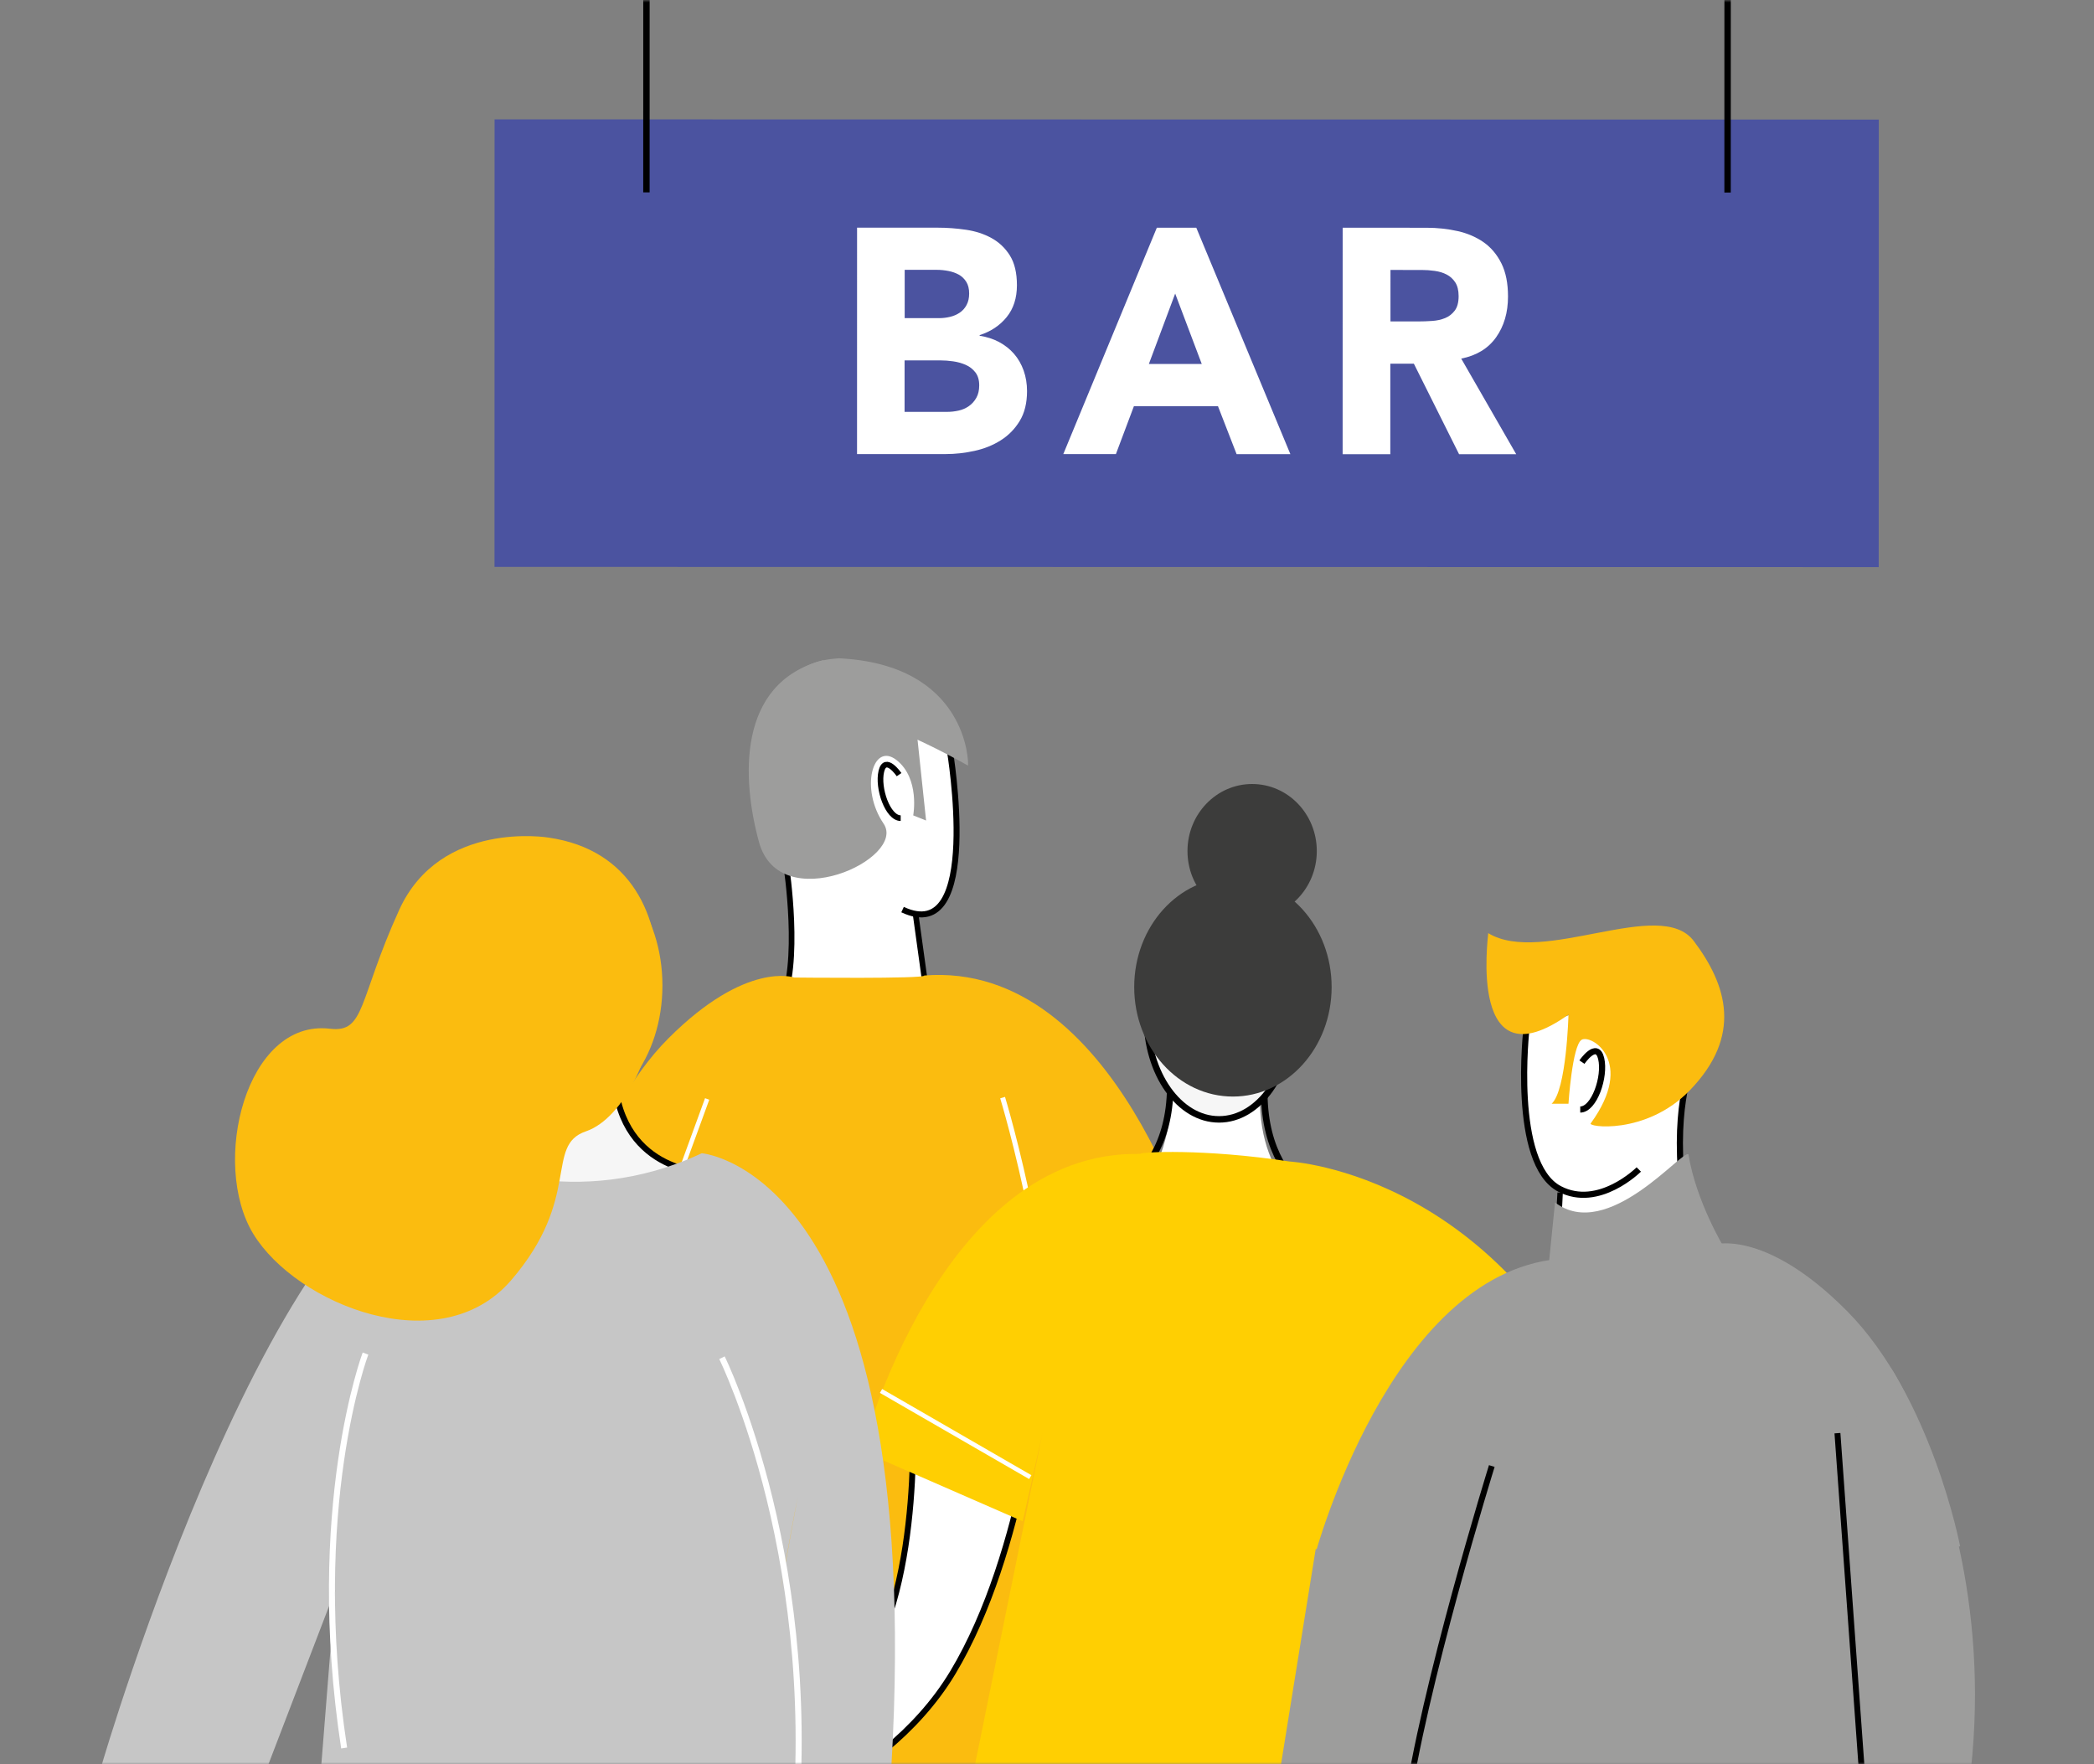 <svg width="432" height="364" viewBox="0 0 432 364" fill="none" xmlns="http://www.w3.org/2000/svg">
<rect x="0" y="0" width="432" height="364" fill="#808080" stroke="none"/>
<g clip-path="url(#clip0_422_914)">
<mask id="mask0_422_914" style="mask-type:alpha" maskUnits="userSpaceOnUse" x="0" y="0" width="432" height="364">
<rect width="432" height="364" fill="#C4C4C4"/>
</mask>
<g mask="url(#mask0_422_914)">
<path d="M162.168 203.749C162.168 203.749 165.242 197.021 162.464 176.684C163.196 177.144 156.916 155.734 163.347 149.926C169.778 144.118 189.654 141.67 195.351 150.849C196.083 150.543 201.687 192.004 188.866 188.48C189.208 188.929 191.391 207.122 191.391 207.122L162.168 203.749Z" fill="white"/>
<path d="M397.874 359.832C397.874 359.832 394.583 379.863 381.117 384.557" stroke="black" stroke-width="1.266" stroke-miterlimit="10"/>
<path d="M387.601 24.672L102.03 24.629L102.016 116.951L387.587 116.994L387.601 24.672Z" fill="#4B53A0"/>
<path d="M133.369 -23.983L133.359 39.692" stroke="black" stroke-width="1.319" stroke-miterlimit="10"/>
<path d="M356.414 -23.95L356.404 39.725" stroke="black" stroke-width="1.319" stroke-miterlimit="10"/>
<path d="M176.808 46.968L193.454 46.97C195.386 46.97 197.327 47.114 199.289 47.4C201.24 47.686 202.996 48.258 204.557 49.116C206.109 49.973 207.377 51.168 208.343 52.71C209.309 54.252 209.796 56.294 209.796 58.846C209.795 61.49 209.092 63.675 207.687 65.41C206.282 67.145 204.418 68.391 202.105 69.136L202.105 69.268C203.579 69.493 204.915 69.922 206.106 70.555C207.306 71.199 208.33 72.005 209.198 72.996C210.057 73.986 210.72 75.14 211.188 76.457C211.647 77.774 211.881 79.183 211.881 80.684C211.88 83.144 211.372 85.206 210.367 86.85C209.362 88.504 208.054 89.831 206.454 90.841C204.854 91.852 203.058 92.576 201.058 93.015C199.057 93.454 197.077 93.678 195.096 93.677L176.81 93.675L176.817 46.968L176.808 46.968ZM186.64 65.632L193.763 65.632C194.524 65.633 195.266 65.541 195.998 65.367C196.73 65.194 197.393 64.908 197.988 64.51C198.574 64.112 199.052 63.592 199.403 62.928C199.765 62.264 199.94 61.478 199.94 60.549C199.941 59.579 199.746 58.783 199.346 58.14C198.946 57.507 198.429 57.006 197.804 56.659C197.17 56.312 196.458 56.057 195.658 55.903C194.858 55.75 194.077 55.668 193.326 55.668L186.642 55.667L186.64 65.632ZM186.637 84.968L195.468 84.969C196.229 84.969 196.99 84.877 197.771 84.704C198.551 84.531 199.254 84.224 199.878 83.785C200.513 83.347 201.02 82.775 201.42 82.071C201.821 81.366 202.016 80.509 202.016 79.498C202.016 78.395 201.753 77.507 201.226 76.823C200.699 76.139 200.036 75.628 199.236 75.271C198.436 74.924 197.577 74.678 196.65 74.546C195.723 74.413 194.865 74.351 194.064 74.351L186.619 74.35L186.618 84.968L186.637 84.968Z" fill="white"/>
<path d="M238.66 46.977L246.798 46.978L266.208 93.688L255.114 93.687L251.271 83.793L233.932 83.791L230.213 93.683L219.363 93.681L238.66 46.977ZM242.444 60.566L237.017 75.083L247.926 75.084L242.444 60.566Z" fill="white"/>
<path d="M276.997 46.983L294.277 46.985C296.551 46.986 298.697 47.221 300.737 47.68C302.776 48.14 304.561 48.916 306.093 49.988C307.625 51.071 308.844 52.521 309.751 54.348C310.659 56.176 311.107 58.453 311.107 61.178C311.106 64.476 310.286 67.284 308.647 69.591C307.007 71.898 304.606 73.357 301.455 73.98L312.8 93.705L301.013 93.704L291.687 75.03L286.828 75.029L286.825 93.701L276.99 93.7L276.997 46.983ZM286.839 66.31L292.645 66.311C293.523 66.311 294.46 66.281 295.455 66.209C296.441 66.148 297.338 65.944 298.138 65.618C298.939 65.291 299.602 64.77 300.129 64.066C300.656 63.362 300.92 62.371 300.92 61.095C300.92 59.911 300.686 58.962 300.228 58.257C299.769 57.553 299.174 57.011 298.462 56.644C297.75 56.266 296.93 56.021 296.003 55.888C295.076 55.755 294.178 55.694 293.29 55.694L286.86 55.693L286.859 66.31L286.839 66.31Z" fill="white"/>
<path d="M321.939 246.039L321.196 258.688" stroke="black" stroke-width="1.266" stroke-miterlimit="10"/>
<path d="M162.201 178.542C162.201 178.542 165.388 199.227 160.986 207.648" stroke="black" stroke-width="1.167" stroke-miterlimit="10"/>
<path d="M188.876 188.469L192.356 213.656" stroke="black" stroke-width="1.167" stroke-miterlimit="10"/>
<path d="M190.66 201.252C191.05 201.966 163.836 201.666 163.836 201.666C163.836 201.666 153.943 198.132 137.87 214.24C121.797 230.348 116.348 258.668 116.348 258.668L141.024 262.306L141.853 262.306L130.93 358.251L225.028 377.938L218.034 234.62L206.184 264.592L247.078 259.535C247.068 259.535 230.519 198.052 190.66 201.252Z" fill="#FBBC0F"/>
<path d="M206.843 226.44C206.843 226.44 219.171 266.728 217.624 301.98" stroke="white" stroke-width="1.035" stroke-miterlimit="10"/>
<path d="M145.889 226.717L138.548 246.828" stroke="white" stroke-width="0.922" stroke-miterlimit="10"/>
<path d="M241.551 356.92C241.551 356.92 244.592 375.297 257.052 379.607" stroke="black" stroke-width="1.167" stroke-miterlimit="10"/>
<path d="M185.485 159.812C185.485 159.812 182.656 155.666 181.826 159.117C180.996 162.567 183.151 168.785 185.815 168.786" stroke="black" stroke-width="1.167" stroke-miterlimit="10"/>
<path d="M167.017 141.973C167.017 141.973 157.131 154.223 166.174 165.118C166.262 166.21 172.03 159.085 167.017 141.973Z" fill="#9D9D9C"/>
<path d="M241.347 218.156C241.347 218.156 245.549 240.627 228.071 253.518C228.071 254.172 254.805 265.039 270.712 249.533C270.234 248.971 257.345 241.721 260.403 220.66C259.759 220.425 241.347 218.156 241.347 218.156Z" fill="white"/>
<path d="M214.963 280.775C214.963 280.775 211.621 320.04 196.561 345.07C181.502 370.101 148.53 378.652 148.53 378.652L147.759 379.397C147.759 379.397 145.251 382.878 141.601 383.5C141.601 383.5 132.467 391.104 131.345 389.971C130.116 388.725 138.469 381.549 138.469 381.549L138.05 382.172C138.05 382.172 123.998 386.948 123.394 385.233C122.74 383.344 135.699 378.742 135.699 378.742L136.138 378.997C136.138 378.997 121.092 379.24 121.034 377.453C120.966 375.483 134.909 375.066 134.909 375.066L136.558 374.964C136.558 374.964 122.586 372.91 122.762 371.307C122.957 369.541 137.125 371.238 137.125 371.238L138.09 371.728C136.686 370.421 131.476 366.367 133.896 365.857C136.072 365.398 143.36 370.677 143.36 370.677L145.399 371.719C145.399 371.719 164.056 364.483 177.866 344.874C190.748 326.581 188.178 288.867 188.178 288.867" fill="white"/>
<path d="M214.963 280.775C214.963 280.775 211.62 320.04 196.56 345.07C181.501 370.101 148.529 378.652 148.529 378.652" stroke="black" stroke-width="1.219" stroke-miterlimit="10"/>
<path d="M188.177 288.867C188.177 288.867 190.738 326.57 177.865 344.874C164.055 364.483 145.398 371.719 145.398 371.719" stroke="black" stroke-width="1.219" stroke-miterlimit="10"/>
<path d="M260.831 225.805C261.14 249.134 281.025 251.148 281.025 251.148" stroke="black" stroke-width="1.339" stroke-miterlimit="10"/>
<path d="M220.725 249.526C220.725 249.526 241.108 247.762 241.424 224.434" stroke="black" stroke-width="1.339" stroke-miterlimit="10"/>
<path d="M258.319 189.409C265.686 189.41 271.659 183.217 271.66 175.577C271.661 167.937 265.69 161.743 258.324 161.742C250.957 161.741 244.984 167.933 244.983 175.573C244.982 183.213 250.953 189.408 258.319 189.409Z" fill="#3C3C3B"/>
<path d="M251.493 230.929C259.727 230.93 266.404 221.474 266.405 209.808C266.407 198.142 259.733 188.684 251.499 188.683C243.265 188.682 236.588 198.138 236.587 209.804C236.585 221.47 243.259 230.928 251.493 230.929Z" fill="#F6F6F6" stroke="black" stroke-width="1.339" stroke-miterlimit="10"/>
<path d="M239.779 197.543C239.779 197.543 248.09 214.073 270.785 215.373C270.142 214.73 279.806 185.247 253.92 182.323C248.368 182.322 240.2 186.466 239.779 197.543Z" fill="#3C3C3B"/>
<path d="M266.02 239.619C266.02 239.619 312.465 242.005 334.274 300.773C334.654 301.559 308.901 323.096 308.901 323.096L290.229 302.992C290.229 302.992 301.698 340.257 308.465 368.813C308.085 368.027 197.189 383.498 197.189 383.498L215.068 295.671L210.977 313.842L177.804 299.35C177.804 299.35 193.913 237.26 235.216 238.053C235.226 237.644 248.34 236.932 266.02 239.619Z" fill="#FFCF02"/>
<path d="M307.298 343.402L278.14 365.481" stroke="white" stroke-width="1.018" stroke-miterlimit="10"/>
<path d="M181.758 286.957L212.55 304.736" stroke="white" stroke-width="0.922" stroke-miterlimit="10"/>
<path d="M314.207 212.786C314.207 212.786 313.549 239.841 319.598 243.313C320.31 244.099 321.198 244.753 322.437 245.651C322.437 245.774 321.449 265.773 321.449 265.773C321.449 265.773 339.176 277.231 352.537 256.11C345.133 243.327 346.862 229.902 346.862 229.902L348.552 216.344C348.552 216.344 350.252 205.084 346.466 203.654C342.681 202.224 314.207 212.786 314.207 212.786Z" fill="white"/>
<path d="M314.919 212.153C314.919 212.153 311.714 240.004 321.744 245.273C329.823 249.522 338.089 241.264 338.089 241.264" stroke="black" stroke-width="1.266" stroke-miterlimit="10"/>
<path d="M326.364 219.118C326.364 219.118 329.418 214.606 330.325 218.363C331.222 222.13 328.889 228.899 326.011 228.898" stroke="black" stroke-width="1.266" stroke-miterlimit="10"/>
<path d="M321.43 259.74C321.01 260.526 332.603 254.086 336.691 254.086C339.609 254.087 353.093 256.855 353.093 256.855C353.093 256.855 363.778 253.008 381.144 270.571C398.499 288.143 404.379 319.007 404.379 319.007L377.721 322.964L376.823 322.964L388.594 427.559L287.898 424.543L294.533 292.763L307.33 325.444L271.258 320.926C271.248 320.926 286.771 263.001 321.43 259.74Z" fill="#9D9D9C"/>
<path d="M376.023 323.546C376.023 323.546 395.906 406.07 361.448 432.425" stroke="black" stroke-width="1.238" stroke-miterlimit="10"/>
<path d="M390.109 282.19C390.109 282.19 434.407 350.803 381.392 434.398C381.626 433.602 366.641 423.462 366.641 423.462C366.641 423.462 390.468 358.923 366.656 318.001C365.086 317.327 390.109 282.19 390.109 282.19Z" fill="#9D9D9C"/>
<path d="M271.433 319.579L251.822 441.26L268.848 444.009L305.496 320.778" fill="#9D9D9C"/>
<path d="M126.385 214.085C126.385 214.085 121.698 239.138 147.389 243.409C146.033 242.97 111.713 262.434 92.678 246.974C92.678 246.566 108.399 239.197 109.309 220.086C110.21 200.974 126.385 214.085 126.385 214.085Z" fill="#F6F6F6"/>
<path d="M109.084 221.883C108.788 243.404 90.064 243.401 90.064 243.401" stroke="black" stroke-width="1.236" stroke-miterlimit="10"/>
<path d="M145.691 241.908C145.691 241.908 126.957 241.906 126.677 220.384" stroke="black" stroke-width="1.236" stroke-miterlimit="10"/>
<path d="M117.309 225.498C124.908 225.499 131.069 216.774 131.07 206.011C131.072 195.247 124.913 186.52 117.315 186.519C109.717 186.518 103.556 195.243 103.554 206.006C103.553 216.77 109.711 225.497 117.309 225.498Z" fill="#F6F6F6" stroke="black" stroke-width="1.236" stroke-miterlimit="10"/>
<path d="M144.775 237.916C144.775 237.916 194.04 241.742 183.042 376.635C183.393 377.36 146.613 406.604 146.613 406.604L164.552 308.884C164.552 308.884 149.963 384.001 150.662 412.005C150.311 411.281 63.256 402.273 63.256 402.273L69.151 328.053L47.471 384.609L21.012 364.023C21.012 364.023 58.041 237.168 96.144 237.909C95.07 239.828 118.769 250.153 144.775 237.916Z" fill="#C6C6C6"/>
<path d="M148.945 280.102C148.945 280.102 170.327 323.27 163.38 383.227" stroke="white" stroke-width="1.249" stroke-miterlimit="10"/>
<path d="M75.403 279.243C75.403 279.243 63.406 311.094 70.999 360.621" stroke="white" stroke-width="1.236" stroke-miterlimit="10"/>
<path d="M116.186 230.245C127.492 230.247 136.659 218.19 136.662 203.316C136.664 188.442 127.5 176.383 116.194 176.381C104.889 176.379 95.722 188.436 95.719 203.31C95.717 218.184 104.881 230.243 116.186 230.245Z" fill="#FBBC0F"/>
<path d="M113.18 172.797C113.18 172.797 90.826 169.057 82.344 187.739C73.862 206.42 75.393 213.098 68.075 212.229C50.727 210.154 43.404 240.035 52.262 254.564C61.119 269.093 90.8 281.134 105.448 264.118C120.097 247.101 112.321 236.319 120.869 233.4C136.687 228.002 147.486 177.784 113.18 172.797Z" fill="#FBBC0F"/>
<path d="M254.353 226.223C265.599 226.225 274.718 216.111 274.72 203.633C274.722 191.155 265.606 181.038 254.359 181.037C243.113 181.035 233.994 191.149 233.992 203.627C233.99 216.105 243.106 226.221 254.353 226.223Z" fill="#3C3C3B"/>
<path d="M348.922 219.958C348.922 219.958 344.784 229.299 347.474 248.085" stroke="black" stroke-width="1.266" stroke-miterlimit="10"/>
<path d="M355.669 257.356C355.669 257.356 349.914 247.891 348.334 238.161C347.261 236.895 331.676 256.403 320.807 248.06L319.302 263.006" fill="#9D9D9C"/>
<path d="M323.584 209.317C323.584 209.317 323.191 224.906 320.108 227.703C320.878 227.703 323.581 227.703 323.581 227.703C323.581 227.703 324.354 215.718 326.286 214.514C328.218 213.319 337.467 218.915 328.215 231.696C327.054 232.492 339.573 234.311 348.649 224.9C359.442 213.712 356.36 203.318 349.424 194.119C342.488 184.919 318.199 199.311 307.028 192.51C307.009 193.326 302.769 224.107 323.584 209.317Z" fill="#FBBC0F"/>
<path d="M307.763 302.443C307.763 302.443 293.491 348.403 290.023 373.987" stroke="black" stroke-width="1.219" stroke-miterlimit="10"/>
<path d="M379.071 295.665L388.594 427.569" stroke="black" stroke-width="1.219" stroke-miterlimit="10"/>
<path d="M195.955 154.8C195.955 154.8 202.779 195.465 186.203 187.652" stroke="black" stroke-width="1.233" stroke-miterlimit="10"/>
<path d="M189.018 150.021L191.055 169.276L188.401 168.214C188.401 168.214 189.827 160.598 184.939 156.79C180.041 152.981 177.386 162.71 182.283 169.908C187.18 177.106 160.862 189.364 156.581 173.712C153.09 160.96 151.854 140.858 169.808 136.205" fill="#9D9D9C"/>
<path d="M161.825 144.749C161.825 144.749 175.437 144.312 199.702 157.945C199.858 157.272 199.549 137.108 173.106 135.808C172.95 135.889 161.827 135.806 161.825 144.749Z" fill="#9D9D9C"/>
</g>
</g>
<defs>
<clipPath id="clip0_422_914">
<rect width="432" height="364" fill="white"/>
</clipPath>
</defs>
</svg>
